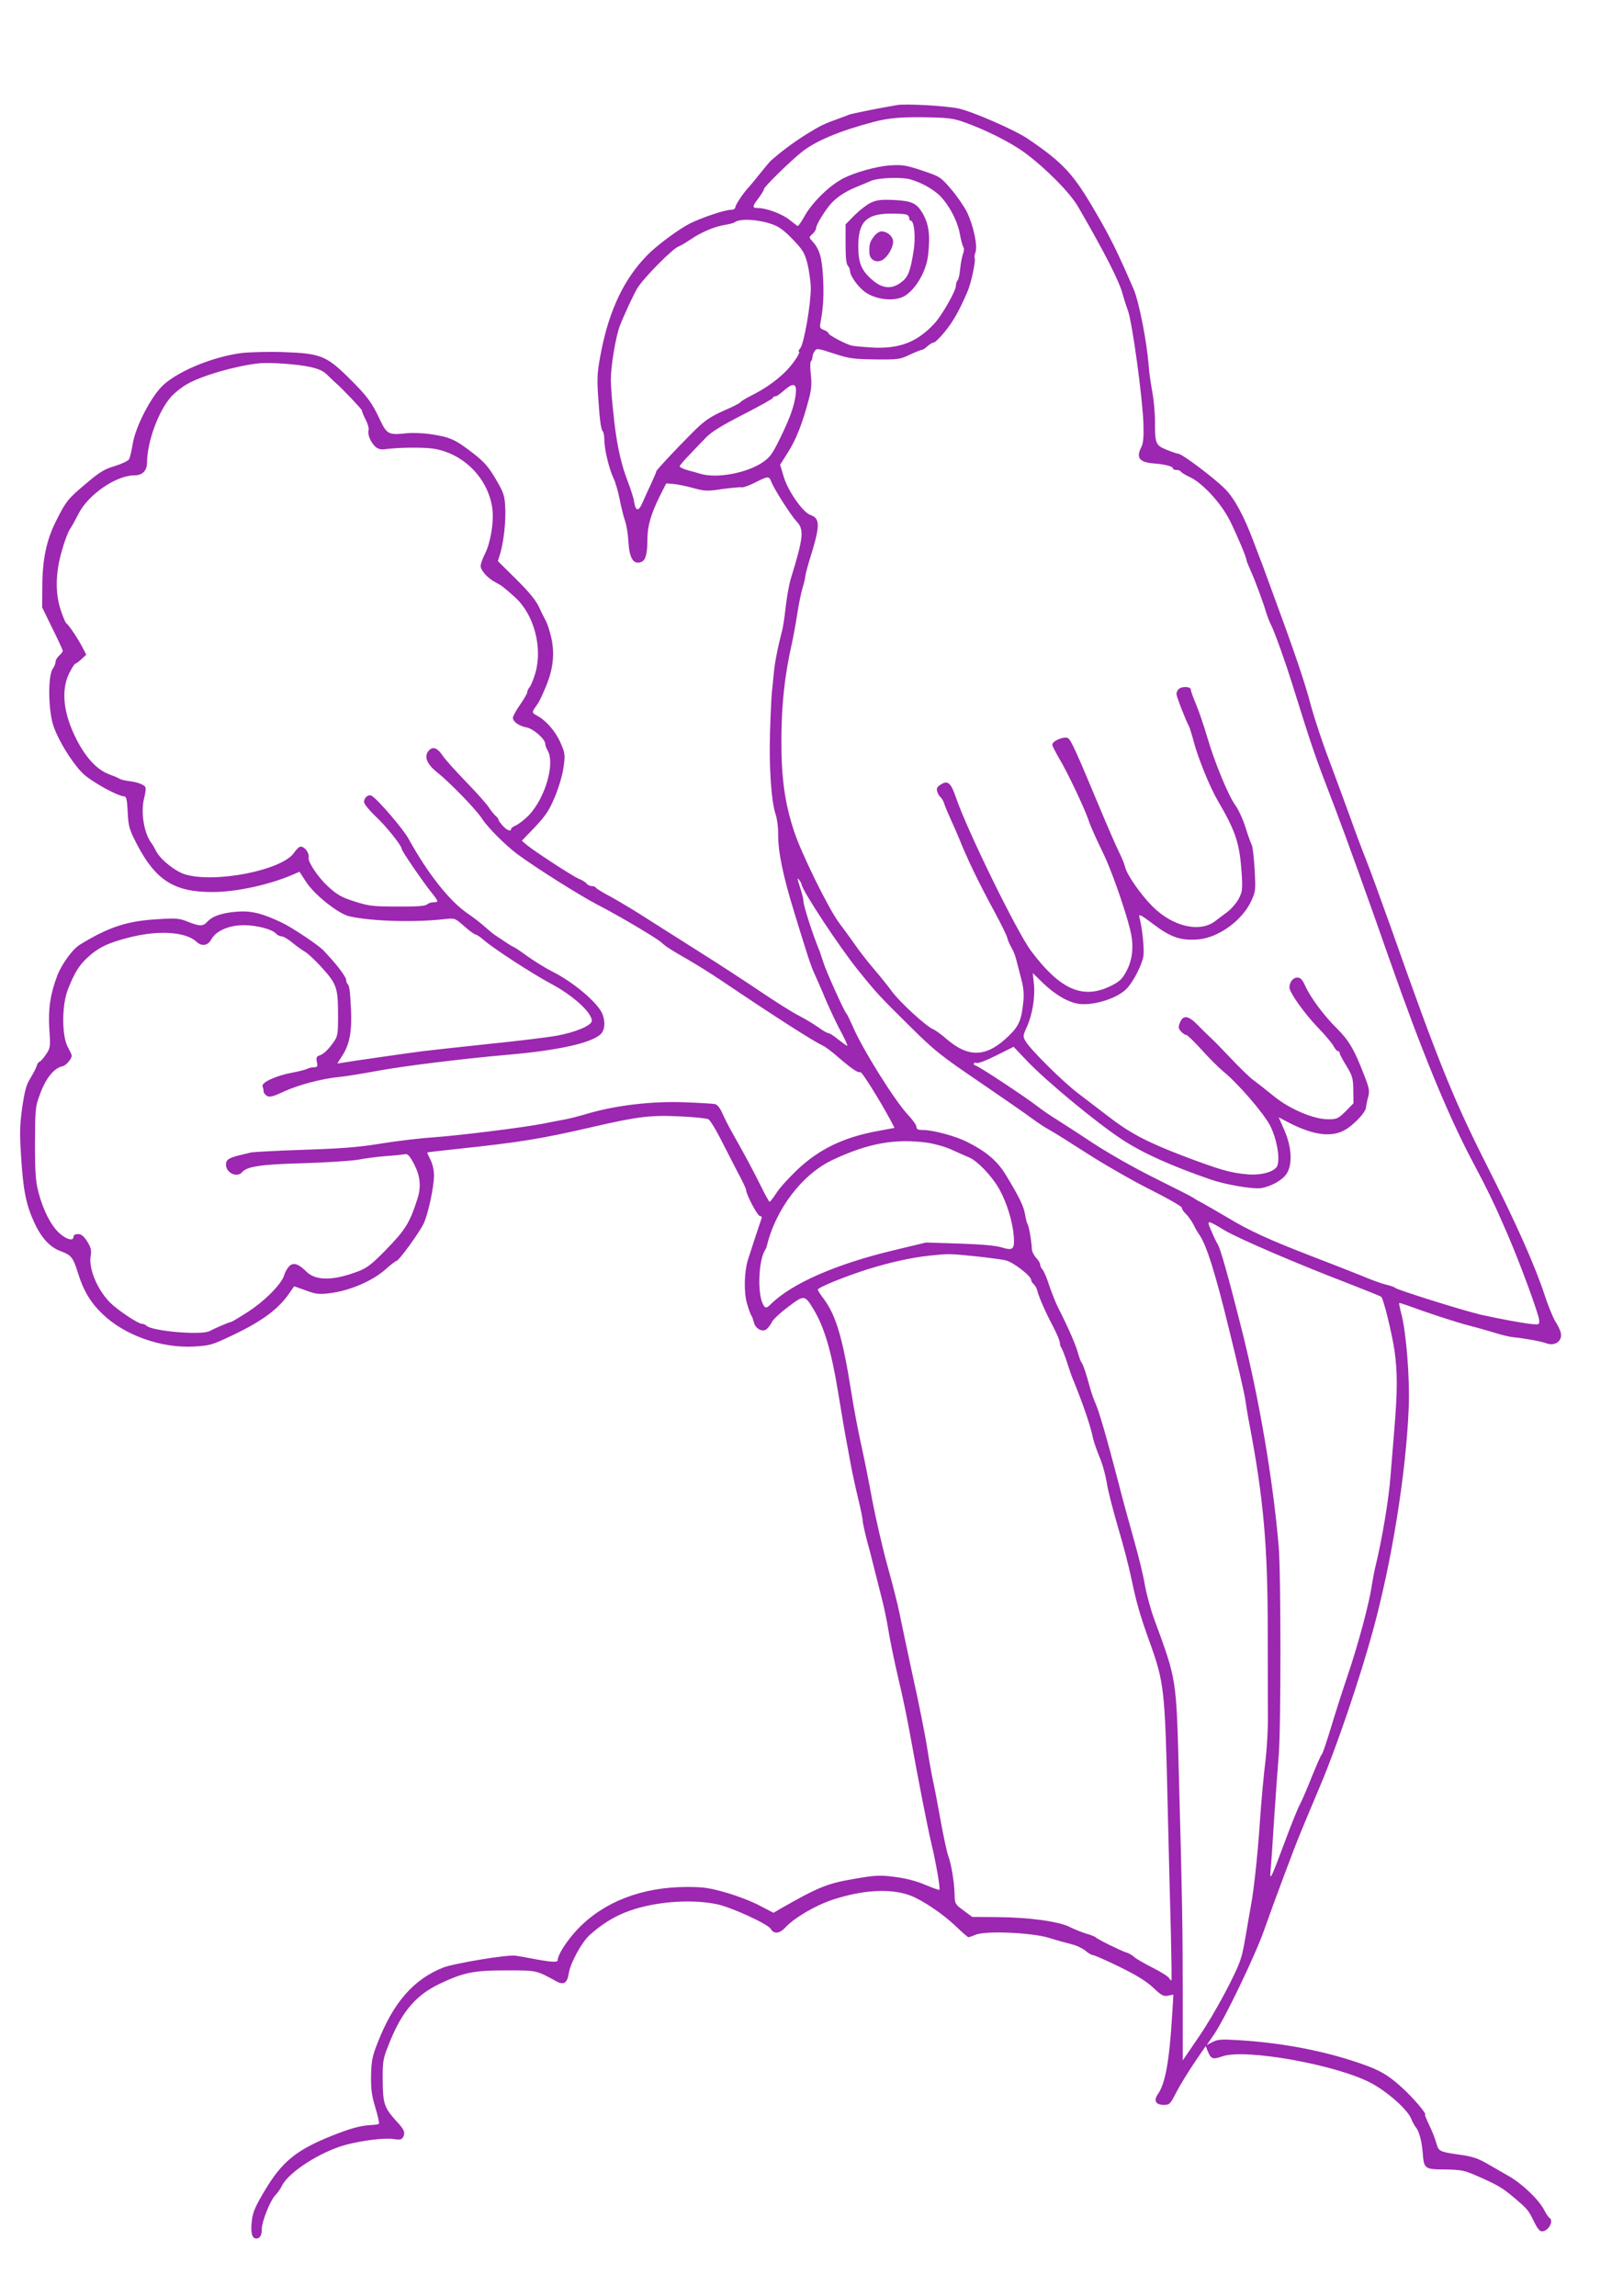 <?xml version="1.0" standalone="no"?>
<!DOCTYPE svg PUBLIC "-//W3C//DTD SVG 20010904//EN"
 "http://www.w3.org/TR/2001/REC-SVG-20010904/DTD/svg10.dtd">
<svg version="1.0" xmlns="http://www.w3.org/2000/svg"
 width="905pt" height="1280pt" viewBox="0 0 905 1280"
 preserveAspectRatio="xMidYMid meet">
<g transform="translate(0,1280) scale(0.1,-0.1)"
fill="#9c27b0" stroke="none">
<path d="M5000 12214 c-100 -17 -248 -47 -265 -53 -11 -5 -36 -14 -55 -21 -84
-30 -101 -38 -181 -87 -69 -43 -140 -95 -204 -152 -5 -5 -30 -35 -55 -66 -25
-32 -54 -67 -65 -79 -30 -31 -75 -99 -75 -113 0 -7 -12 -13 -26 -13 -33 0
-160 -43 -227 -76 -64 -33 -185 -122 -239 -178 -127 -130 -209 -302 -254 -527
-23 -115 -25 -148 -20 -239 9 -143 16 -203 27 -214 5 -6 9 -28 9 -50 0 -50 26
-159 51 -212 11 -23 26 -75 34 -116 8 -41 21 -95 30 -121 9 -26 17 -78 19
-115 5 -94 28 -132 72 -115 24 9 34 47 34 124 0 77 20 145 72 249 l33 65 40
-3 c22 -2 72 -12 111 -23 66 -18 78 -18 165 -5 52 7 99 11 105 9 7 -2 39 9 73
26 73 37 79 38 91 7 15 -41 110 -189 141 -222 44 -46 40 -88 -31 -319 -10 -33
-23 -105 -29 -160 -6 -55 -15 -116 -21 -135 -23 -88 -41 -180 -46 -240 -3 -36
-8 -81 -10 -100 -2 -19 -7 -116 -10 -215 -7 -196 7 -396 31 -465 8 -24 15 -73
14 -109 -1 -99 28 -238 91 -441 18 -58 45 -148 62 -200 16 -52 37 -113 48
-135 10 -22 40 -89 65 -150 26 -60 65 -143 87 -182 21 -40 36 -73 32 -73 -4 0
-26 16 -50 35 -23 19 -48 35 -54 35 -7 0 -33 15 -59 34 -25 18 -74 47 -107 64
-34 17 -131 78 -215 135 -85 57 -233 154 -329 214 -96 61 -229 145 -295 187
-66 43 -158 98 -205 124 -47 25 -87 49 -88 54 -2 4 -12 8 -22 8 -9 0 -23 6
-29 14 -6 8 -26 20 -44 27 -36 15 -259 161 -294 192 l-23 20 73 76 c59 63 79
92 110 166 22 52 43 122 49 165 10 71 10 78 -16 138 -27 63 -80 125 -131 152
-30 16 -30 20 -7 51 18 25 29 47 55 109 42 99 51 186 31 275 -9 39 -23 81 -31
95 -8 14 -25 48 -38 77 -17 36 -56 84 -127 154 l-102 101 13 41 c20 66 33 186
28 262 -3 62 -9 80 -52 153 -40 68 -63 95 -123 142 -104 81 -131 93 -244 110
-42 6 -103 8 -137 4 -93 -10 -104 -4 -141 73 -46 100 -75 138 -179 240 -122
120 -156 133 -361 140 -80 3 -184 0 -232 -5 -156 -20 -347 -97 -436 -177 -67
-61 -156 -231 -172 -330 -6 -37 -15 -75 -20 -85 -5 -9 -40 -26 -79 -38 -58
-17 -85 -33 -160 -97 -103 -86 -113 -99 -169 -211 -53 -105 -76 -215 -76 -364
l-1 -116 57 -117 c32 -64 58 -121 58 -125 0 -5 -9 -17 -20 -27 -11 -10 -20
-25 -20 -34 0 -9 -7 -27 -16 -40 -28 -39 -25 -237 5 -321 29 -82 99 -196 159
-258 44 -46 199 -132 236 -132 10 0 15 -21 18 -87 4 -81 8 -95 51 -179 105
-202 209 -268 422 -267 133 0 316 40 448 97 l37 16 35 -54 c46 -73 183 -182
245 -195 128 -28 364 -34 531 -15 55 6 56 6 108 -40 28 -25 57 -46 63 -46 6 0
29 -16 52 -36 51 -44 265 -183 366 -237 125 -66 230 -162 230 -208 0 -26 -91
-64 -195 -83 -49 -9 -220 -30 -380 -46 -159 -17 -324 -35 -365 -40 -86 -11
-412 -58 -452 -65 l-27 -4 29 46 c40 62 53 136 47 257 -5 107 -9 131 -20 142
-4 4 -7 14 -7 22 0 14 -48 79 -95 129 -11 12 -24 27 -30 33 -25 28 -177 130
-235 157 -109 52 -171 67 -253 60 -82 -7 -133 -25 -161 -56 -24 -26 -42 -26
-108 0 -46 19 -66 21 -158 15 -178 -9 -283 -43 -445 -143 -41 -25 -101 -108
-126 -173 -39 -103 -51 -186 -44 -298 7 -101 6 -104 -20 -143 -15 -21 -31 -39
-36 -39 -4 0 -11 -10 -14 -22 -4 -13 -20 -43 -35 -68 -23 -36 -32 -69 -46
-163 -14 -102 -15 -142 -6 -280 11 -181 28 -264 71 -358 40 -89 89 -143 151
-165 57 -21 68 -35 94 -119 31 -100 70 -166 138 -231 122 -118 327 -191 508
-181 90 5 101 8 215 62 166 79 255 145 316 232 l29 42 65 -23 c55 -21 73 -23
132 -16 114 14 240 68 316 136 27 24 53 44 57 44 14 0 131 162 153 210 26 58
56 201 57 265 0 32 -8 66 -20 90 -11 21 -19 39 -17 40 1 1 74 10 162 19 357
38 467 56 750 121 263 61 333 69 498 61 76 -3 147 -11 157 -16 9 -5 38 -51 64
-102 26 -51 69 -135 96 -187 28 -51 50 -98 50 -104 0 -25 64 -147 78 -147 9 0
12 -6 7 -17 -6 -16 -49 -146 -75 -228 -20 -66 -23 -179 -5 -241 9 -32 20 -63
25 -69 4 -5 10 -23 14 -38 8 -35 48 -56 71 -37 9 8 23 26 30 41 8 15 49 53 91
84 88 67 92 66 140 -14 60 -99 100 -233 138 -467 20 -121 40 -241 46 -269 5
-27 16 -86 24 -130 8 -44 26 -127 40 -185 14 -58 26 -114 26 -126 0 -11 10
-56 21 -100 12 -43 30 -113 40 -154 10 -41 30 -118 43 -170 14 -52 32 -138 40
-190 8 -52 33 -172 55 -267 23 -94 52 -236 66 -315 46 -255 96 -511 119 -608
25 -104 50 -249 44 -256 -3 -2 -38 11 -79 28 -49 21 -106 36 -169 44 -87 11
-107 10 -234 -12 -144 -25 -193 -45 -402 -164 l-41 -24 -79 41 c-43 23 -127
55 -187 72 -91 26 -124 31 -216 31 -249 0 -461 -81 -607 -232 -59 -61 -114
-145 -114 -175 0 -15 -34 -13 -150 9 -30 6 -69 13 -86 15 -43 7 -343 -43 -402
-66 -165 -65 -278 -194 -365 -416 -31 -78 -36 -103 -38 -185 -1 -77 3 -111 24
-180 14 -47 23 -87 20 -90 -2 -3 -21 -6 -41 -7 -62 -3 -122 -20 -224 -61 -197
-79 -277 -145 -372 -305 -50 -83 -66 -120 -71 -162 -9 -69 -1 -105 24 -105 21
0 31 19 31 55 0 39 46 155 73 184 14 14 32 40 40 57 39 76 217 190 357 227 91
24 213 39 262 32 39 -6 48 -4 56 11 13 26 6 42 -39 90 -66 73 -74 96 -75 224
-1 104 2 122 29 190 73 190 151 284 288 350 135 64 190 75 374 75 171 0 164 1
279 -62 39 -21 59 -8 67 43 8 58 72 175 116 215 60 55 129 99 196 126 145 59
360 79 514 47 79 -16 284 -110 300 -137 17 -30 48 -28 79 4 52 57 170 126 267
158 170 56 326 64 434 23 70 -27 183 -104 254 -172 34 -33 65 -60 69 -60 4 0
23 6 41 14 56 23 314 12 409 -18 41 -13 97 -28 124 -35 27 -6 62 -23 78 -36
16 -14 35 -25 43 -25 7 0 73 -29 147 -65 96 -47 149 -80 188 -116 46 -44 58
-50 83 -45 l30 6 -7 -112 c-15 -254 -38 -384 -79 -442 -26 -37 -13 -61 33 -61
31 0 36 5 69 70 20 39 65 112 100 164 l64 94 12 -30 c18 -43 28 -46 82 -27
128 44 634 -47 826 -148 93 -49 203 -147 225 -198 7 -19 20 -42 27 -50 18 -22
33 -77 38 -141 7 -91 10 -93 124 -94 84 -1 107 -5 163 -29 129 -56 154 -70
226 -131 72 -61 77 -67 109 -133 17 -35 31 -52 43 -52 36 0 68 59 42 75 -6 4
-19 23 -29 43 -30 58 -119 144 -196 189 -38 22 -92 53 -120 69 -57 33 -85 42
-174 54 -94 14 -99 17 -112 62 -6 22 -23 67 -39 99 -16 33 -26 59 -24 59 15 0
-66 95 -129 152 -86 78 -135 104 -282 151 -188 60 -408 100 -631 113 -92 6
-115 4 -142 -10 l-33 -17 40 58 c61 89 231 443 280 583 53 151 170 464 202
540 12 30 64 154 115 275 90 214 218 592 289 852 105 383 185 876 200 1243 7
160 -13 414 -40 521 -9 34 -15 63 -13 64 2 2 21 -4 43 -12 108 -40 278 -96
350 -114 44 -11 108 -30 142 -40 34 -11 79 -22 100 -24 68 -7 157 -23 185 -34
48 -18 92 13 81 59 -3 14 -17 43 -31 64 -13 22 -39 85 -57 140 -55 168 -160
405 -327 734 -184 365 -269 574 -533 1323 -54 151 -115 319 -137 374 -22 55
-62 161 -88 235 -27 74 -80 218 -118 320 -39 102 -84 239 -102 305 -29 115
-93 303 -188 560 -24 66 -53 145 -64 175 -11 30 -23 64 -28 75 -4 11 -22 58
-40 105 -51 138 -107 242 -158 293 -60 61 -241 197 -261 197 -6 0 -35 10 -65
22 -63 26 -66 33 -66 163 0 46 -7 119 -15 162 -8 43 -18 109 -20 146 -11 136
-54 356 -84 425 -88 204 -131 291 -209 424 -127 220 -183 280 -382 415 -71 48
-309 152 -385 168 -70 15 -298 28 -345 19z m370 -93 c121 -42 265 -114 345
-173 114 -84 250 -221 295 -298 146 -251 232 -419 249 -487 6 -21 19 -64 31
-96 24 -68 81 -484 86 -631 2 -72 -1 -106 -11 -127 -32 -61 -13 -87 72 -93 61
-5 103 -16 103 -27 0 -5 9 -9 19 -9 11 0 23 -4 26 -10 3 -5 25 -18 48 -29 71
-32 176 -146 224 -242 42 -84 93 -206 93 -220 0 -5 11 -32 24 -61 25 -55 70
-177 88 -238 6 -19 17 -48 26 -65 18 -34 81 -210 118 -330 118 -376 119 -380
240 -695 55 -144 191 -521 304 -845 174 -496 321 -854 453 -1105 95 -179 133
-258 207 -430 69 -161 167 -428 172 -467 3 -25 0 -28 -27 -26 -42 2 -204 32
-300 54 -98 23 -468 139 -475 149 -3 4 -26 12 -51 18 -26 6 -91 30 -145 53
-55 22 -174 69 -266 104 -239 92 -353 144 -475 218 -60 35 -123 72 -142 82
-19 9 -39 21 -45 26 -6 5 -102 54 -213 109 -121 60 -261 140 -350 198 -81 54
-173 113 -203 132 -30 18 -77 50 -105 72 -64 50 -333 228 -346 228 -5 0 -9 4
-9 10 0 5 7 7 15 4 9 -4 58 15 111 42 l96 48 76 -80 c109 -114 386 -343 526
-435 116 -77 279 -150 500 -226 86 -29 231 -53 277 -47 53 8 117 43 141 77 36
50 32 150 -10 245 l-32 73 38 -20 c141 -76 246 -94 323 -55 51 25 124 101 126
130 1 11 6 37 12 58 9 35 6 50 -24 126 -53 138 -83 189 -150 256 -71 69 -151
177 -179 242 -15 32 -25 42 -42 42 -24 0 -44 -26 -44 -55 0 -28 83 -145 160
-225 40 -41 78 -87 86 -102 8 -16 19 -28 24 -28 6 0 10 -5 10 -11 0 -6 17 -38
38 -72 33 -55 37 -67 38 -134 l1 -74 -44 -45 c-42 -41 -48 -44 -98 -44 -78 0
-210 55 -296 124 -73 59 -93 74 -125 98 -17 13 -71 65 -120 117 -49 52 -102
106 -118 120 -15 14 -47 45 -70 69 -50 51 -79 54 -96 12 -11 -26 -10 -33 5
-50 10 -11 23 -20 30 -20 6 0 44 -37 84 -81 40 -45 96 -101 124 -124 82 -67
224 -232 259 -300 36 -71 55 -171 42 -220 -9 -35 -85 -59 -167 -52 -97 8 -155
25 -366 105 -203 78 -294 127 -419 224 -48 37 -121 93 -162 124 -81 61 -262
240 -290 287 -17 28 -17 31 5 80 32 70 48 169 40 242 l-6 60 53 -52 c72 -70
146 -112 206 -120 86 -10 220 34 268 89 37 41 84 134 90 180 5 39 -6 151 -23
216 -4 19 10 11 79 -41 98 -74 155 -93 253 -84 112 11 243 107 292 214 25 53
25 61 19 176 -4 65 -11 127 -16 136 -5 9 -21 53 -35 98 -14 45 -40 101 -57
124 -39 54 -118 245 -158 385 -18 60 -45 140 -61 178 -16 37 -29 74 -29 82 0
17 -51 19 -68 2 -7 -7 -12 -19 -12 -27 0 -14 47 -136 71 -183 4 -9 15 -44 24
-78 25 -96 91 -258 136 -335 101 -172 122 -238 133 -411 5 -83 3 -96 -17 -135
-13 -24 -43 -59 -68 -77 -24 -18 -53 -39 -64 -48 -86 -65 -236 -30 -349 83
-63 63 -142 175 -152 218 -4 17 -19 55 -35 86 -15 30 -66 147 -113 260 -124
297 -154 363 -170 373 -21 14 -92 -16 -88 -37 1 -9 20 -44 40 -79 41 -67 136
-267 159 -333 7 -22 22 -58 32 -80 10 -22 37 -80 60 -128 53 -114 137 -364
150 -445 13 -78 1 -149 -35 -209 -21 -36 -38 -50 -89 -74 -151 -70 -275 -14
-434 197 -79 104 -357 672 -420 856 -29 85 -46 100 -87 73 -19 -12 -23 -21
-18 -38 3 -12 12 -27 19 -32 6 -6 16 -21 20 -35 4 -14 20 -52 35 -85 15 -33
36 -80 46 -105 46 -115 107 -243 203 -420 34 -63 65 -126 68 -140 3 -13 14
-38 24 -55 10 -16 22 -48 27 -70 6 -22 18 -69 27 -105 12 -45 16 -83 11 -125
-10 -101 -24 -135 -81 -190 -123 -120 -223 -125 -349 -16 -27 24 -61 48 -75
54 -39 17 -185 151 -228 210 -21 29 -65 84 -98 122 -33 39 -83 102 -109 140
-27 39 -67 93 -88 121 -58 78 -210 386 -250 509 -53 159 -72 304 -71 515 1
198 19 358 58 530 9 41 23 118 31 170 8 52 21 116 29 142 8 26 15 54 15 63 0
8 11 50 24 93 60 191 61 231 5 251 -42 14 -125 133 -149 213 l-20 67 43 68
c45 70 81 161 116 293 16 59 18 89 12 143 -4 38 -4 70 1 73 4 3 8 13 8 23 0 9
6 25 13 34 11 16 18 15 106 -14 86 -28 107 -31 230 -33 129 -1 139 0 195 27
32 15 63 27 68 27 5 0 18 9 30 20 12 11 27 20 34 20 7 0 34 26 61 59 45 54 82
118 128 226 20 45 47 174 40 186 -3 4 -1 18 4 32 14 35 -12 153 -48 226 -17
33 -57 91 -89 128 -57 66 -61 69 -160 102 -90 30 -109 33 -179 29 -74 -5 -196
-39 -260 -72 -76 -39 -169 -129 -214 -206 -18 -33 -37 -60 -40 -60 -3 0 -23
15 -45 33 -40 33 -129 67 -177 67 -34 0 -34 7 3 56 16 21 30 44 30 50 0 12
143 152 210 206 78 62 208 117 400 168 83 22 154 28 290 26 122 -2 155 -6 210
-25z m-290 -322 c58 -18 113 -48 152 -82 53 -47 107 -146 120 -220 6 -34 15
-67 19 -73 6 -7 5 -23 -1 -39 -6 -16 -13 -53 -16 -84 -3 -31 -9 -60 -15 -65
-5 -6 -9 -19 -9 -30 0 -28 -77 -163 -119 -209 -98 -106 -198 -144 -355 -134
-50 3 -98 8 -106 10 -32 7 -130 59 -130 68 0 5 -11 14 -25 19 -24 9 -25 13
-19 47 15 81 19 152 13 253 -6 107 -20 152 -60 196 -19 20 -19 21 1 39 11 10
20 24 20 31 0 17 36 79 73 126 36 45 85 78 158 108 30 12 63 26 74 31 45 19
173 23 225 8z m-775 -249 c38 -13 67 -34 115 -84 56 -58 66 -75 82 -134 9 -37
18 -98 19 -137 1 -87 -38 -314 -59 -337 -8 -10 -12 -18 -8 -18 14 0 -28 -65
-72 -110 -54 -53 -113 -95 -192 -135 -30 -15 -58 -32 -61 -37 -4 -6 -41 -25
-83 -43 -88 -39 -119 -60 -190 -132 -92 -92 -196 -204 -196 -210 0 -4 -13 -34
-28 -67 -16 -34 -37 -80 -47 -103 -24 -58 -41 -56 -50 4 -2 16 -18 66 -36 113
-28 73 -49 156 -63 250 -13 82 -30 255 -30 315 0 73 27 235 49 295 23 60 80
184 100 215 37 59 198 221 229 231 11 4 40 21 65 38 58 40 135 73 192 82 24 4
49 10 54 14 30 23 129 18 210 -10z m-2575 -796 c47 -10 74 -23 95 -44 17 -17
37 -36 45 -43 37 -31 149 -150 148 -155 -1 -4 8 -26 20 -50 13 -24 20 -51 17
-61 -7 -23 13 -70 40 -93 14 -12 31 -16 55 -12 76 10 208 11 265 3 171 -26
311 -169 331 -340 8 -72 -11 -186 -42 -247 -13 -26 -24 -56 -24 -67 0 -25 40
-69 82 -91 36 -19 43 -24 109 -83 106 -95 156 -280 114 -424 -10 -34 -24 -69
-32 -78 -7 -8 -13 -21 -13 -28 0 -7 -18 -38 -40 -70 -22 -31 -40 -64 -40 -73
0 -22 35 -46 78 -54 36 -7 102 -65 102 -90 0 -8 6 -25 13 -37 44 -72 -13 -268
-106 -364 -23 -23 -54 -47 -69 -54 -15 -6 -28 -15 -28 -20 0 -17 -23 -9 -46
17 -13 14 -24 29 -24 33 0 5 -7 15 -16 22 -9 8 -27 30 -39 49 -13 19 -69 83
-126 141 -57 59 -117 125 -132 148 -31 46 -58 52 -81 20 -21 -31 -3 -72 53
-116 69 -55 217 -207 248 -256 33 -51 130 -148 198 -199 104 -77 349 -231 447
-282 106 -54 323 -182 352 -207 9 -8 22 -19 29 -24 7 -6 58 -38 115 -70 57
-33 145 -88 195 -122 301 -203 511 -337 566 -363 14 -6 52 -35 85 -64 73 -63
112 -90 123 -83 8 5 110 -159 168 -267 l23 -44 -86 -16 c-196 -35 -333 -101
-458 -219 -45 -43 -97 -100 -114 -127 -18 -28 -35 -50 -39 -50 -3 1 -24 38
-46 83 -42 85 -93 181 -158 295 -21 37 -47 88 -59 115 -13 30 -28 49 -42 52
-12 2 -90 7 -175 10 -178 6 -372 -17 -526 -61 -49 -15 -112 -31 -140 -36 -27
-5 -81 -15 -120 -23 -108 -21 -459 -65 -612 -76 -76 -5 -207 -21 -293 -35
-121 -20 -214 -27 -425 -34 -148 -5 -281 -12 -295 -15 -14 -3 -45 -11 -70 -17
-55 -14 -70 -24 -70 -51 0 -46 62 -75 90 -42 27 32 106 44 342 50 128 4 267
13 308 20 41 8 111 17 155 20 44 3 89 8 101 10 17 4 27 -6 53 -55 34 -65 40
-125 20 -189 -45 -141 -67 -177 -188 -300 -71 -72 -98 -92 -147 -110 -138 -52
-235 -52 -287 1 -45 44 -72 52 -96 27 -11 -12 -22 -33 -26 -47 -12 -47 -106
-143 -200 -204 -49 -32 -93 -58 -97 -58 -8 0 -88 -34 -120 -51 -45 -24 -321 0
-351 30 -6 6 -18 11 -26 11 -21 0 -135 76 -177 118 -70 70 -119 186 -109 256
6 36 3 50 -19 85 -19 30 -33 41 -51 41 -16 0 -25 -6 -25 -15 0 -26 -39 -16
-80 21 -46 42 -90 128 -116 229 -15 57 -19 108 -19 270 1 183 2 205 24 264 34
98 81 157 131 167 17 3 50 41 50 58 0 6 -9 25 -19 43 -37 60 -38 237 -2 328
37 93 61 131 105 173 64 60 118 86 242 117 160 40 311 30 369 -25 30 -28 64
-23 84 14 26 47 98 78 180 78 74 0 161 -23 181 -48 7 -7 20 -14 30 -14 10 0
37 -16 61 -36 23 -19 54 -41 68 -49 14 -7 55 -45 91 -84 89 -98 95 -116 95
-276 0 -101 -2 -113 -25 -145 -31 -44 -57 -68 -81 -75 -14 -5 -17 -13 -12 -36
5 -25 2 -29 -16 -29 -12 0 -29 -4 -39 -9 -9 -5 -46 -14 -82 -21 -89 -16 -174
-55 -166 -76 3 -8 6 -22 6 -29 0 -8 9 -19 19 -25 16 -8 35 -3 93 24 81 38 215
73 311 82 34 3 130 19 212 34 144 27 478 68 730 90 275 24 458 64 513 113 24
22 29 67 12 112 -24 63 -163 181 -285 241 -33 17 -93 54 -133 82 -39 29 -74
52 -77 52 -2 0 -21 11 -42 25 -21 14 -47 31 -57 38 -11 6 -38 29 -61 49 -23
21 -67 55 -97 75 -101 69 -221 220 -330 417 -30 55 -172 220 -205 239 -18 11
-43 -9 -43 -34 0 -11 28 -45 61 -77 60 -55 149 -166 149 -185 0 -11 118 -183
167 -244 39 -49 40 -53 10 -53 -13 0 -29 -6 -36 -12 -8 -9 -55 -13 -164 -12
-138 0 -160 3 -239 28 -73 23 -97 37 -148 83 -53 48 -113 136 -109 160 5 28
-21 63 -45 63 -8 0 -24 -16 -37 -35 -66 -96 -438 -170 -606 -120 -56 17 -139
83 -163 131 -8 16 -19 36 -26 44 -41 55 -60 171 -41 247 7 27 11 55 9 62 -5
16 -45 31 -97 37 -22 3 -44 9 -50 13 -5 4 -31 15 -58 25 -66 25 -127 90 -180
193 -74 145 -88 273 -41 370 15 29 30 53 34 53 4 0 19 11 34 25 l27 25 -20 39
c-24 47 -78 128 -91 136 -5 3 -19 36 -31 73 -32 94 -30 210 7 335 14 50 34
103 44 117 10 14 31 53 48 86 54 107 210 214 312 214 45 0 70 26 70 73 1 115
64 287 135 366 20 22 60 54 89 70 82 47 266 100 396 115 59 7 221 -4 290 -20z
m2707 -153 c-8 -64 -31 -130 -88 -246 -42 -86 -56 -105 -97 -133 -89 -60 -257
-91 -348 -63 -16 5 -48 14 -71 20 -24 7 -43 16 -43 21 0 5 24 33 53 63 28 30
71 74 94 98 31 32 86 66 207 128 91 47 166 88 166 93 0 4 5 8 10 8 6 0 16 4
23 10 7 5 25 20 42 34 42 34 59 24 52 -33z m33 -2732 c0 -29 211 -350 315
-478 103 -128 118 -144 290 -314 136 -135 172 -163 385 -308 129 -88 262 -180
295 -205 33 -24 78 -54 100 -65 22 -12 116 -71 209 -131 94 -60 250 -150 348
-199 98 -49 178 -95 178 -102 0 -8 10 -23 23 -35 12 -11 31 -38 42 -59 10 -21
24 -45 30 -53 41 -55 91 -214 168 -530 47 -190 88 -367 91 -395 4 -27 13 -84
21 -125 81 -424 104 -688 104 -1165 0 -193 1 -406 1 -475 1 -69 -6 -182 -14
-250 -9 -69 -23 -222 -31 -340 -12 -181 -34 -383 -50 -465 -2 -11 -8 -47 -14
-80 -25 -148 -31 -180 -42 -214 -24 -80 -148 -311 -234 -436 l-90 -132 0 381
c0 347 -3 533 -21 1191 -15 567 -12 544 -138 888 -20 54 -43 140 -52 190 -8
51 -36 164 -61 252 -25 88 -65 234 -88 325 -63 242 -106 390 -126 435 -10 22
-25 65 -33 95 -18 68 -36 122 -46 135 -5 6 -13 30 -20 55 -12 43 -51 134 -110
250 -15 30 -37 87 -50 125 -12 39 -29 77 -36 86 -8 8 -14 22 -14 29 0 8 -10
24 -22 37 -12 13 -23 34 -24 46 -2 48 -17 133 -24 142 -4 6 -10 29 -14 53 -7
45 -30 94 -107 221 -47 78 -109 131 -217 185 -63 32 -189 66 -244 66 -29 0
-38 4 -38 18 0 9 -19 37 -43 62 -77 81 -258 371 -313 500 -16 36 -31 67 -35
70 -10 8 -115 240 -128 285 -7 22 -16 49 -20 60 -41 99 -91 256 -91 282 0 11
-9 46 -20 79 -14 43 -16 54 -5 40 8 -11 15 -23 15 -27z m697 -1439 c46 -7 103
-23 138 -39 33 -15 76 -34 95 -42 49 -19 131 -105 173 -180 42 -76 74 -182 80
-262 5 -73 -4 -81 -69 -61 -32 10 -114 17 -235 21 l-185 6 -179 -43 c-323 -77
-572 -186 -688 -302 -24 -24 -32 -23 -45 6 -28 62 -22 232 11 291 6 11 12 22
12 25 49 208 198 404 369 484 196 92 344 119 523 96z m1663 -490 c74 -44 396
-183 675 -290 105 -41 193 -76 197 -80 12 -9 59 -200 74 -300 17 -123 17 -223
-2 -450 -8 -102 -17 -212 -20 -245 -9 -128 -48 -362 -86 -515 -6 -25 -14 -70
-19 -100 -13 -95 -76 -329 -134 -500 -31 -91 -74 -226 -96 -300 -23 -74 -44
-137 -48 -140 -5 -3 -29 -59 -56 -125 -26 -66 -56 -135 -66 -154 -11 -18 -49
-113 -85 -210 -78 -209 -85 -223 -79 -156 3 28 12 158 20 290 9 132 20 287 25
345 13 138 13 1023 0 1170 -32 371 -107 812 -204 1200 -76 301 -122 465 -137
485 -4 6 -19 36 -33 69 -30 68 -29 68 74 6z m-1389 -144 c74 -8 148 -18 165
-22 44 -10 143 -87 144 -110 0 -6 6 -17 14 -23 8 -7 17 -24 21 -39 8 -34 45
-118 90 -203 19 -37 35 -75 35 -86 0 -10 4 -23 9 -28 4 -6 18 -41 31 -80 12
-38 26 -79 31 -90 55 -134 100 -263 114 -334 4 -18 20 -65 36 -104 17 -39 34
-103 40 -141 5 -38 34 -151 63 -250 30 -100 63 -229 75 -288 27 -129 46 -198
100 -348 83 -231 87 -264 102 -915 6 -253 14 -575 18 -715 3 -140 5 -257 3
-260 -2 -3 -8 3 -13 12 -5 9 -46 35 -92 58 -45 23 -91 49 -102 59 -11 11 -31
22 -45 26 -30 9 -163 75 -170 84 -3 4 -25 13 -50 20 -25 7 -66 24 -93 37 -62
32 -229 55 -409 56 l-137 1 -48 36 c-47 34 -49 38 -50 86 -1 68 -18 172 -36
220 -8 22 -26 108 -41 190 -15 83 -33 179 -41 215 -8 36 -24 124 -35 195 -11
72 -47 252 -80 400 -32 149 -66 308 -75 354 -9 46 -39 163 -66 260 -27 97 -65
262 -85 366 -19 105 -48 249 -64 320 -16 72 -41 204 -55 295 -46 290 -84 418
-152 509 -18 24 -33 47 -33 51 0 12 155 75 279 114 122 38 242 65 346 76 106
11 110 11 256 -4z"/>
<path d="M4854 11669 c-22 -11 -62 -42 -90 -70 l-49 -50 0 -109 c0 -74 4 -113
13 -122 6 -6 12 -20 12 -30 0 -22 34 -73 70 -105 58 -53 177 -69 236 -32 62
38 119 138 129 225 13 118 4 178 -34 241 -32 51 -59 63 -157 68 -74 3 -96 0
-130 -16z m200 -65 c9 -3 16 -12 16 -20 0 -8 3 -14 8 -14 20 0 29 -93 16 -171
-18 -112 -30 -144 -69 -173 -51 -39 -102 -36 -157 10 -63 53 -81 94 -82 184
-2 140 42 187 174 189 43 1 85 -2 94 -5z"/>
<path d="M4872 11480 c-23 -30 -26 -45 -24 -93 2 -35 39 -55 71 -37 29 15 61
68 61 102 0 30 -32 58 -65 58 -12 0 -31 -13 -43 -30z"/>
</g>
</svg>
